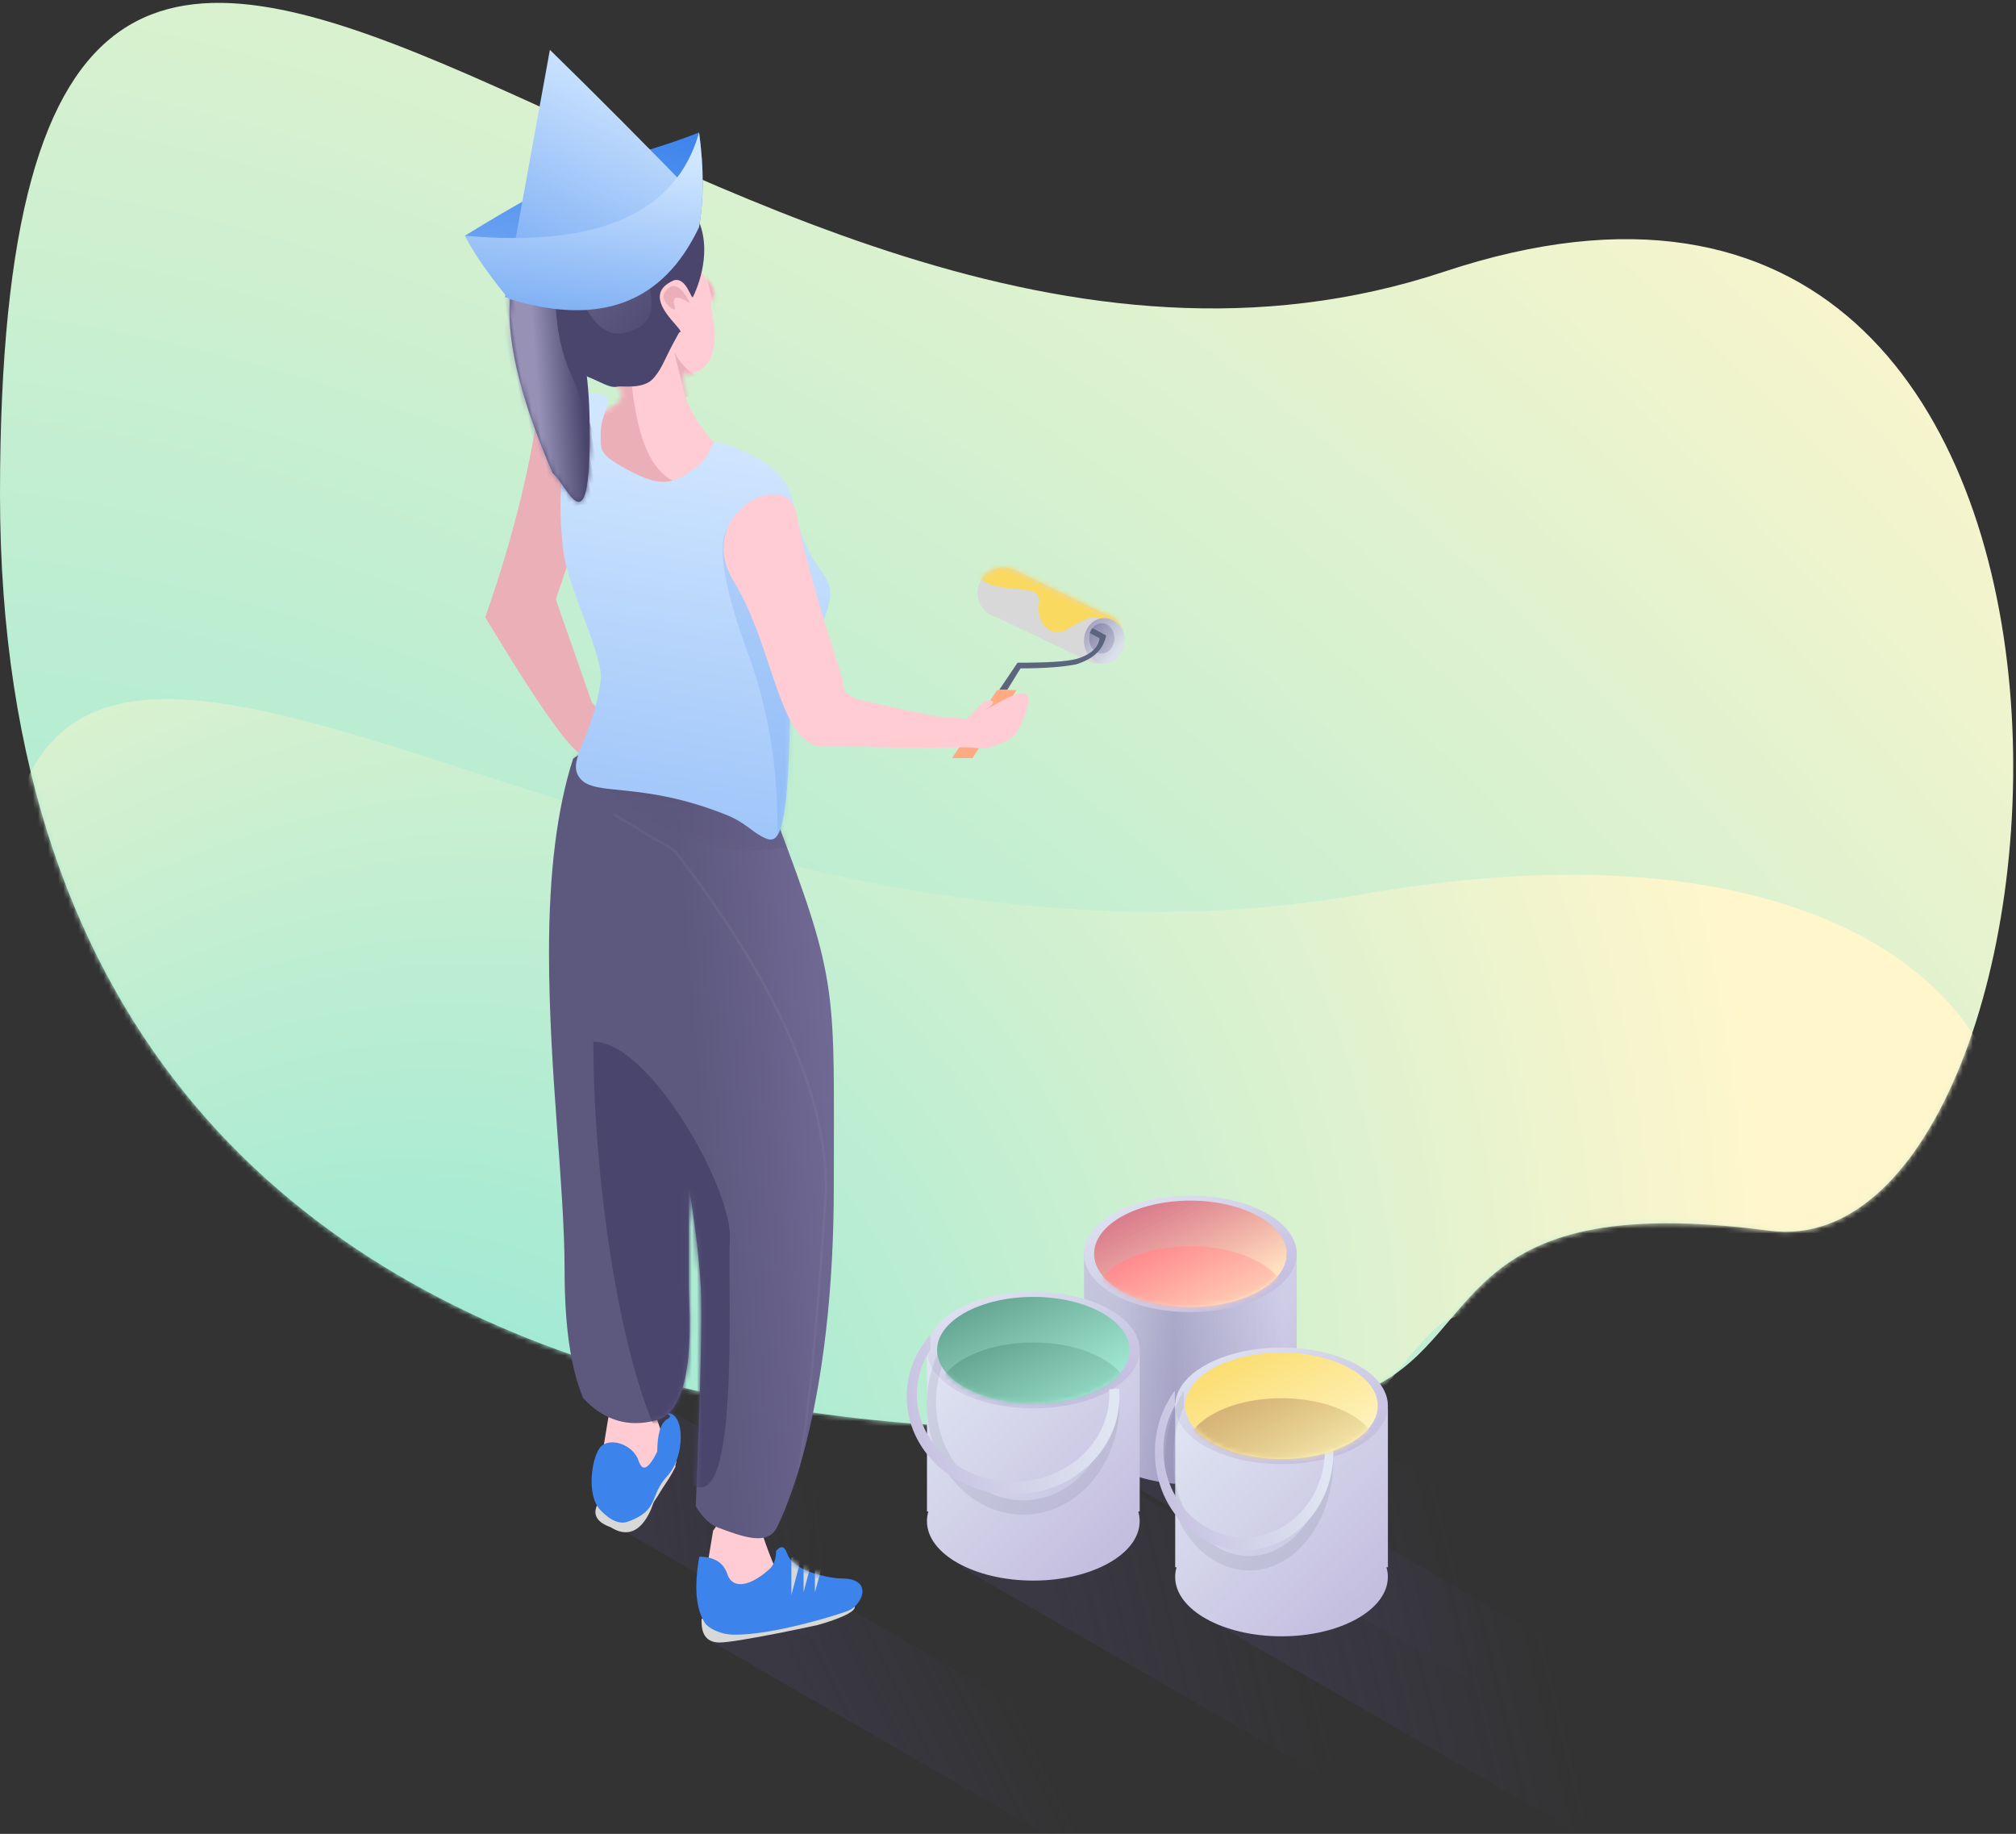 <svg xmlns="http://www.w3.org/2000/svg" xmlns:xlink="http://www.w3.org/1999/xlink" width="398" height="362" viewBox="0 0 398 362">
    <rect x="0" y="0" width="398" height="362" fill="#333333" stroke="none"/>
    <defs>
        <radialGradient id="b" cx="9.187%" cy="126.422%" r="133.301%" fx="9.187%" fy="126.422%" gradientTransform="matrix(.231 -.945 .996 .485 -1.189 .738)">
            <stop offset="0%" stop-color="#4A456D"/>
            <stop offset="18.164%" stop-color="#7FAFF4"/>
            <stop offset="31.791%" stop-color="#A2EAD4"/>
            <stop offset="100%" stop-color="#FFF6CC"/>
        </radialGradient>
        <path id="a" d="M268.809 274.8C243.868 284.803 0 314.567 0 97.58c0-216.986 137.953 4.914 285.125-43.958 147.172-48.871 128.459 197.773 64.23 189.314-64.23-8.458-55.605 21.86-80.546 31.864z"/>
        <radialGradient id="c" cx="9.187%" cy="126.422%" r="133.132%" fx="9.187%" fy="126.422%" gradientTransform="matrix(-.187 -.88 .516 -.706 -.544 2.238)">
            <stop offset="0%" stop-color="#4A456D"/>
            <stop offset="18.164%" stop-color="#7FAFF4"/>
            <stop offset="31.791%" stop-color="#A2EAD4"/>
            <stop offset="100%" stop-color="#FFF6CC"/>
        </radialGradient>
        <linearGradient id="e" x1="50%" x2="24.779%" y1="89.331%" y2="17.782%">
            <stop offset="0%" stop-color="#544D83" stop-opacity="0"/>
            <stop offset="100%" stop-color="#544D83"/>
        </linearGradient>
        <linearGradient id="f" x1="0%" x2="90.411%" y1="0%" y2="100%">
            <stop offset="0%" stop-color="#E1E6F3"/>
            <stop offset="100%" stop-color="#C1BADD"/>
        </linearGradient>
        <linearGradient id="h" x1="93.592%" x2="16.044%" y1="67.473%" y2="67.473%">
            <stop offset="0%" stop-color="#544D83" stop-opacity="0"/>
            <stop offset="66.465%" stop-color="#544D83"/>
            <stop offset="100%" stop-color="#544D83" stop-opacity=".569"/>
        </linearGradient>
        <path id="g" d="M.278 43.367h-.27V11L42 11.995v31.372h-.286c.182.621.277 1.26.277 1.91 0 6.475-9.4 11.723-20.995 11.723C9.4 57 0 51.752 0 45.277c0-.65.095-1.289.278-1.91z"/>
        <linearGradient id="j" x1="0%" x2="90.411%" y1="0%" y2="100%">
            <stop offset="0%" stop-color="#FF7683"/>
            <stop offset="100%" stop-color="#FFF6CC"/>
        </linearGradient>
        <linearGradient id="k" x1="81.328%" x2="-28.74%" y1="73.127%" y2="-46.278%">
            <stop offset="0%" stop-color="#544D83" stop-opacity="0"/>
            <stop offset="100%" stop-color="#544D83"/>
        </linearGradient>
        <ellipse id="i" cx="21" cy="11.5" rx="19" ry="10.5"/>
        <linearGradient id="m" x1="90.411%" x2="-18.053%" y1="31.947%" y2="59.589%">
            <stop offset="0%" stop-color="#E1E6F3"/>
            <stop offset="100%" stop-color="#C1BADD"/>
        </linearGradient>
        <linearGradient id="o" x1="0%" x2="90.411%" y1="0%" y2="100%">
            <stop offset="0%" stop-color="#5A9986"/>
            <stop offset="100%" stop-color="#ABF4DE"/>
        </linearGradient>
        <ellipse id="n" cx="25" cy="11.5" rx="19" ry="10.5"/>
        <path id="q" d="M4.278 43.367h-.27V11L46 11.995v31.372h-.286c.182.621.277 1.26.277 1.91 0 6.475-9.4 11.723-20.995 11.723C13.4 57 4 51.752 4 45.277c0-.65.095-1.289.278-1.91z"/>
        <linearGradient id="s" x1="0%" x2="90.411%" y1="0%" y2="100%">
            <stop offset="0%" stop-color="#FAD961"/>
            <stop offset="100%" stop-color="#FFF6CC"/>
        </linearGradient>
        <ellipse id="r" cx="25" cy="11.5" rx="19" ry="10.5"/>
        <linearGradient id="v" x1="81.328%" x2="-118.925%" y1="73.127%" y2="-117.634%">
            <stop offset="0%" stop-color="#544D83" stop-opacity="0"/>
            <stop offset="100%" stop-color="#FF7683"/>
        </linearGradient>
        <ellipse id="u" cx="25" cy="20.5" rx="19" ry="10.5"/>
        <path id="w" d="M.703 2.047c2.932.014 4.778 1.157 5.538 3.43 1.112 3.324 4.886 2.13 8.283-.954.89-.807 1.334-2.009 1.334-3.605.829-1.01 1.488-1.01 1.978 0 .473.973.367 1.73 2.976 3.364 1.453.91 5.636 2.06 7.957 2.06 6.49 0 4.094 5.304 1.31 6.383-2.088.81-15.047 4.883-22.726 4.71-2.565-.057-4.894-1.295-5.562-2.343C.014 12.302-.349 7.954.703 2.047z"/>
        <linearGradient id="z" x1="166.655%" x2="50%" y1="16.228%" y2="43.711%">
            <stop offset="0%" stop-color="#8D84B9"/>
            <stop offset="100%" stop-color="#5D587E"/>
        </linearGradient>
        <path id="y" d="M5.054 8.138C1.88 17.956.294 30.701.294 46.375c0 23.511 3.077 46.057 3.077 62.7 0 11.095 1.228 19.531 3.683 25.31 4.098 4.387 8.904 5.833 14.417 4.338 8.27-2.244 6.435-22.186 6.435-26.233V92.572c1.288 7.91 2.075 14.55 2.36 19.918.287 5.37-.047 19.77-1 43.203 1.334 2.222 2.806 3.632 4.416 4.23 4.958 1.845 9.746 3.616 11.58 0C48.775 153 56.52 131.534 56.52 92.573c0-38.962 1.09-39.766-11.257-72.272C37.031-1.371 23.628-5.425 5.054 8.138z"/>
        <linearGradient id="B" x1="32.207%" x2="50%" y1="100%" y2="50%">
            <stop offset="0%" stop-color="#5E597F"/>
            <stop offset="100%" stop-color="#4A456D"/>
        </linearGradient>
        <path id="C" d="M7.217 63.333c-2.58 4.169-3.87 1.31-3.87-8.574 3.557-8.424.233-6.643 5.959-8.178 3.817-1.022 4.302-2.968 1.455-5.836C-2.48 27.187-3.373 15.456 8.078 5.551c17.177-14.856 25.27 6.02 25.27 14.974 0 .733-.398 1.31-.398 2.24 0 .93.356.992.787 2.281 1.336 4 1.697 2.911.648 5.364-1.037 1.236-.756 4.364-1.037 5.914-.934 5.152-4.082 8.632-8.093 6.89-2.565 4.577 2.039 16.983 6.43 18.61 4.393 1.628 3.829 6.818-2.65 3.076-4.318-2.495-8.178-1.702-11.58 2.378L7.217 63.333z"/>
        <linearGradient id="F" x1="77.988%" x2="50%" y1="12.661%" y2="272.003%">
            <stop offset="0%" stop-color="#D0E6FF"/>
            <stop offset="100%" stop-color="#3C83EC"/>
        </linearGradient>
        <path id="E" d="M5.273.327c10.772 0 4.715 2.27 5.026 8.747 0 2.876-.067 3.674 5.746 6.753 5.813 3.08 8.493 2.913 13.244-.863 4.75-3.776.675-6.614 8.385-3.377 10.1 4.24 10.123 8.654 11.294 13.353 3.715 14.91 10.56 9.356 3.715 24.135-1.163 2.513-4.91-1.294-4.91 3.631 0 37.673-2.381 37.01-5.7 35.27-1.92-1.006-3.53-2.866-6.788-4.178-16.83-6.78-25.977-3.662-28.986-7.19-3.009-3.529 2.381-7.647 4-19.389.657-4.764-6.556-18.519-7.376-25.496C1.056 15.827 4.757 17 .54 4.95-1.065.366 1.056.327 5.273.327z"/>
        <path id="H" d="M39.303 13.665c2.489 7.223-2.008 14.04-4.139 16.601-.525.631-.257-4.084-2.83-4.084-8.276 1.315.43 10.72-1.521 10.233-4.545 4.823-4.549 5.646-6.98 7.464-2.522 1.887-6.488-.027-7.454-.027-2.052 0-3.649-2.934-9.613-6.1C2.79 35.64.784 33.633.749 31.728-1.167 9.907 6.317-.603 23.2.199c7.197 0 13.614 6.243 16.102 13.466z"/>
        <linearGradient id="I" x1="12.127%" y1="0%" y2="76.592%">
            <stop offset="0%" stop-color="#9691B5"/>
            <stop offset="100%" stop-color="#4A456D"/>
        </linearGradient>
        <path id="K" d="M7.827.398C-.481 7.094-1.551 22.394 4.617 46.3c2.447 2.532 4.9 16.603 8.58-7.47 3.678-24.074-3.101-20.687-2.17-34.005 1.766-3.253.7-4.729-3.2-4.426z"/>
        <linearGradient id="L" x1="50%" x2="73.655%" y1="26.94%" y2="31.882%">
            <stop offset="0%" stop-color="#9691B5"/>
            <stop offset="100%" stop-color="#4A456D"/>
        </linearGradient>
        <path id="N" d="M113.798 94.855a5.002 5.002 0 1 1 3.157-9.458l.019-.041 18.145 8.77A5.002 5.002 0 0 1 134 104a4.977 4.977 0 0 1-2.567-.708l-17.635-8.437z"/>
        <linearGradient id="Q" x1="81.328%" x2="-84.023%" y1="73.127%" y2="-80.625%">
            <stop offset="0%" stop-color="#544D83" stop-opacity="0"/>
            <stop offset="100%" stop-color="#544D83"/>
        </linearGradient>
        <ellipse id="P" cx="135" cy="99.5" rx="4" ry="4.5"/>
        <linearGradient id="S" x1="156.445%" x2="-84.023%" y1="139.193%" y2="-80.625%">
            <stop offset="0%" stop-color="#544D83" stop-opacity="0"/>
            <stop offset="100%" stop-color="#544D83"/>
        </linearGradient>
        <ellipse id="R" cx="134.5" cy="99" rx="2.5" ry="3"/>
        <linearGradient id="T" x1="18.16%" y1="258.656%" y2="0%">
            <stop offset="0%" stop-color="#D0E6FF"/>
            <stop offset="100%" stop-color="#3C83EC"/>
        </linearGradient>
        <linearGradient id="U" x1="77.988%" x2="28.491%" y1="12.661%" y2="158.56%">
            <stop offset="0%" stop-color="#D0E6FF"/>
            <stop offset="100%" stop-color="#3C83EC"/>
        </linearGradient>
        <linearGradient id="V" x1="77.988%" x2="50%" y1="12.661%" y2="168.817%">
            <stop offset="0%" stop-color="#D0E6FF"/>
            <stop offset="100%" stop-color="#3C83EC"/>
        </linearGradient>
    </defs>
    <g fill="none" fill-rule="evenodd">
        <g>
            <mask id="d" fill="#fff">
                <use xlink:href="#a"/>
            </mask>
            <use fill="url(#b)" xlink:href="#a"/>
            <path fill="url(#c)" d="M268.809 279.209C242.839 309.469 0 300.199 0 185.67c0-114.528 121.637 16.667 268.809-9.128 147.171-25.794 156.03 85.848 80.545 85.848s-54.576-13.442-80.545 16.818z" mask="url(#d)"/>
        </g>
        <path fill="url(#e)" d="M218 276h30v82h-30z" opacity=".2" transform="rotate(-60 233 317)"/>
        <path fill="url(#e)" d="M268 287h30v82h-30z" opacity=".2" transform="rotate(-60 283 328)"/>
        <path fill="url(#e)" d="M247 257h30v82h-30z" opacity=".2" transform="rotate(-60 262 298)"/>
        <g transform="translate(214 236)">
            <use fill="url(#f)" xlink:href="#g"/>
            <use fill="url(#h)" fill-opacity=".33" xlink:href="#g"/>
            <ellipse cx="21" cy="11.5" fill="url(#f)" rx="21" ry="11.5"/>
            <mask id="l" fill="#fff">
                <use xlink:href="#i"/>
            </mask>
            <use fill="url(#j)" xlink:href="#i"/>
            <use fill="url(#k)" fill-opacity=".41" xlink:href="#i"/>
            <ellipse cx="21" cy="20.5" fill="url(#j)" mask="url(#l)" rx="19" ry="10.5"/>
        </g>
        <g transform="translate(179 255)">
            <path fill="url(#f)" d="M4.278 43.367h-.27V11L46 11.995v31.372h-.286c.182.621.277 1.26.277 1.91 0 6.475-9.4 11.723-20.995 11.723C13.4 57 4 51.752 4 45.277c0-.65.095-1.289.278-1.91z"/>
            <ellipse cx="25" cy="11.5" fill="url(#f)" rx="21" ry="11.5"/>
            <path fill="#5C657E" d="M8.234 8.498v3.28c-1.551 2.914-2.443 6.327-2.443 9.975 0 10.718 7.7 19.407 17.198 19.407 9.499 0 17.199-8.689 17.199-19.407 0-.384-.01-.766-.03-1.145l1.779-.143c.04.58.061 1.168.061 1.762C41.998 34.252 33.488 44 22.99 44 12.491 44 3.981 34.252 3.981 22.227c0-5.205 1.594-9.983 4.253-13.729z" opacity=".13"/>
            <path fill="url(#m)" d="M4.7 8.498v2.91C2.984 13.995 2 17.023 2 20.26c0 9.51 8.507 17.22 19 17.22s19-7.71 19-17.22c0-.341-.011-.68-.033-1.017l1.965-.127c.045.516.068 1.037.068 1.564C42 31.35 32.598 40 21 40S0 31.35 0 20.68c0-4.618 1.761-8.858 4.7-12.182z"/>
            <mask id="p" fill="#fff">
                <use xlink:href="#n"/>
            </mask>
            <use fill="url(#o)" xlink:href="#n"/>
            <ellipse cx="25" cy="20.5" fill="url(#o)" mask="url(#p)" rx="19" ry="10.5"/>
        </g>
        <g transform="translate(228 266)">
            <use fill="url(#f)" xlink:href="#q"/>
            <ellipse cx="25" cy="11.5" fill="url(#f)" rx="21" ry="11.5"/>
            <path fill="#5C657E" d="M5.719 8.498v3.28c-1.357 2.914-2.136 6.327-2.136 9.975 0 10.718 6.73 19.407 15.034 19.407s15.035-8.689 15.035-19.407c0-.384-.009-.766-.026-1.145l1.555-.143c.036.58.054 1.168.054 1.762C35.235 34.252 27.795 44 18.617 44 9.44 44 2 34.252 2 22.227c0-5.205 1.394-9.983 3.719-13.729z" opacity=".13"/>
            <path fill="url(#m)" d="M3.942 8.498v2.91c-1.437 2.587-2.264 5.615-2.264 8.852 0 9.51 7.137 17.22 15.94 17.22 8.804 0 15.94-7.71 15.94-17.22 0-.341-.009-.68-.027-1.017l1.648-.127c.038.516.057 1.037.057 1.564 0 10.67-7.888 19.32-17.618 19.32C7.888 40 0 31.35 0 20.68c0-4.618 1.478-8.858 3.942-12.182z"/>
            <mask id="t" fill="#fff">
                <use xlink:href="#r"/>
            </mask>
            <use fill="url(#s)" xlink:href="#r"/>
            <g mask="url(#t)">
                <use fill="url(#s)" xlink:href="#u"/>
                <use fill="url(#v)" xlink:href="#u"/>
            </g>
        </g>
        <g transform="translate(83 27)">
            <path fill="url(#e)" d="M50.379 247.663h25.153v52.347H50.379z" opacity=".2" transform="rotate(-60 62.955 273.836)"/>
            <path fill="url(#e)" d="M88.294 268.179h19.213v82.187H88.294z" opacity=".2" transform="rotate(-60 97.9 309.273)"/>
            <path fill="#FFAA83" d="M113.847 109.226h3.833l-8.682 13.42h-4.046z"/>
            <path fill="#FFCCD3" d="M57.78 275.15l-1.593 9.648c2.908 7.266 5.682 9.954 8.322 8.064 2.64-1.89 4.826-4.578 6.556-8.064-1.595-3.32-3.105-7.332-4.53-12.033-1.426-4.701-4.345-3.906-8.756 2.385z"/>
            <path fill="#D8D8D8" d="M55.514 292.548c-.16 3.114 1.022 4.672 3.543 4.672 3.465 0 19.243-3.411 19.354-3.449.112-.037 9.95-2.673 6.675-4.308-2.183-1.09-7.91-1.536-17.183-1.337l-12.39 4.422z"/>
            <g transform="translate(54.354 278.236)">
                <mask id="x" fill="#fff">
                    <use xlink:href="#w"/>
                </mask>
                <use fill="#3C83EC" xlink:href="#w"/>
                <path fill="#D8D8D8" d="M18.878 2.226v7.389l2.41-9.057v8.515L23.526.558v8.515l2.35-8.515z" mask="url(#x)"/>
            </g>
            <path fill="#FFCCD3" d="M37.098 252.829l-1.593 9.647c2.908 7.266 5.682 9.955 8.323 8.065 2.64-1.89 4.826-4.578 6.556-8.065-1.596-3.32-3.106-7.331-4.531-12.033-1.426-4.701-4.344-3.906-8.755 2.386z"/>
            <path fill="#D8D8D8" d="M34.832 270.227c-.796 1.89.108 3.3 2.714 4.23 6.18 3.935 8.448-5 8.56-5.037.11-.037 4.398-6.787 4.398-7.841 0-.703-.552-1.04-1.658-1.014l-14.014 9.662z"/>
            <path fill="#3C83EC" d="M35.463 258.733c1.708-2.15 6.495-.752 7.635 2.658.74 2.216 1.958 1.597 3.652-1.855.035-3.534.69-5.668 1.965-6.402 2.395-1.379-4.223-1.241 0-1.241 3.564 0 3.604 8.622 0 12.494-3.605 3.87-1.405 6.62-7.69 8.963-2.437.908-4.74-1.478-5.562-2.344-2.694-2.84-1.707-10.122 0-12.273z"/>
            <g transform="translate(25.09 114.621)">
                <mask id="A" fill="#fff">
                    <use xlink:href="#y"/>
                </mask>
                <use fill="url(#z)" xlink:href="#y"/>
                <path fill="#4A456D" d="M9.057 64c11.189 0 27.522 29.283 26.948 38.946-.575 9.662 2.38 59.062-8.903 47.24C15.82 138.363 9.057 95.096 9.057 64z" mask="url(#A)"/>
                <path fill="url(#B)" d="M39.204 26.33c21.539 0 35.743-14.393 35.743-22.678 0-8.284-14.204-5.142-35.743-5.142-21.54 0-48.273-19.737-48.273-11.453 0 8.284 26.734 39.273 48.273 39.273z" mask="url(#A)" opacity=".5"/>
                <path stroke="#FFF6CC" stroke-width=".5" d="M13 19.077l12.13 7.239C45.043 52.072 55 74.348 55 93.143c-2.606 40.12-5.336 61.49-8.189 64.107" mask="url(#A)" opacity=".214"/>
            </g>
            <path fill="#EBAFB7" d="M22.905 56.058c-1.908 12.075-5.275 25.001-10.1 38.78 10.258 17.04 16.61 26.078 19.052 27.115 1.406.597 7.247-1.311 7.036-3.81-.105-1.23-1.783-3.371-5.036-6.424l-7.119-20.397a9997.004 9997.004 0 0 1 10.119-30.026c3.457-10.182-9.41-16.16-13.952-5.238z"/>
            <g transform="rotate(-14 52.667 -63.57)">
                <mask id="D" fill="#fff">
                    <use xlink:href="#C"/>
                </mask>
                <use fill="#FFCCD3" xlink:href="#C"/>
                <path fill="#EBAFB7" d="M24.517 47.901v-9.106c1.289 4.75 3.97 7.125 8.045 7.125 4.074 0 1.392.66-8.045 1.981z" mask="url(#D)"/>
                <path fill="#EBAFB7" d="M5.175 67.023C2.151 61.217 1.021 57 1.785 54.371c.764-2.628 5.746-9.715 14.947-21.261-5.772 24.65-1.679 35.105 12.28 31.364 13.96-3.74 6.014-2.89-23.837 2.55zM34.313 34.192v-9.106c1.289 4.75 3.97 7.125 8.045 7.125 4.074 0 1.392.66-8.045 1.981z" mask="url(#D)"/>
            </g>
            <g transform="translate(25.293 50.13)">
                <mask id="G" fill="#fff">
                    <use xlink:href="#E"/>
                </mask>
                <use fill="url(#F)" xlink:href="#E"/>
                <path fill="#3C83EC" d="M37.022 25.576c-4.188 1.85-3.392 10.643 2.389 26.382 8.67 23.609 5.092 43.108 5.092 62.067 0 12.639 3.123 1.507 9.37-33.396V52.442l-16.85-26.866z" mask="url(#G)" opacity=".4"/>
            </g>
            <g transform="rotate(-14 51.785 -22.594)">
                <g transform="translate(5.486 .212)">
                    <mask id="J" fill="#fff">
                        <use xlink:href="#H"/>
                    </mask>
                    <use fill="#4A456D" xlink:href="#H"/>
                    <path fill="url(#I)" d="M20.763 33.918c12.358-.342-.128-15.546 16.412-14.876 2.74-21.568-22.779-22.27-35.2-22.27-12.423 0-35.763 44.73-6.256 43.736C7.893 40.098 8.677 13.422 10.933 12.5c3.213-1.314-.439 21.702 9.83 21.418z" mask="url(#J)"/>
                </g>
                <circle cx="14.319" cy="13.932" r="3.384" fill="#FFAA34"/>
                <g transform="rotate(5 -124.089 60.268)">
                    <mask id="M" fill="#fff">
                        <use xlink:href="#K"/>
                    </mask>
                    <use fill="#4A456D" xlink:href="#K"/>
                    <path fill="url(#L)" d="M4.544 78.315c12.422 0 12.304-30.181 6.68-50.798C5.603 6.9 23.613-16.728 11.19-16.728s-23.14 38.275-23.14 53.665 4.072 41.378 16.494 41.378z" mask="url(#M)"/>
                </g>
                <path fill="#EBAFB7" d="M39.764 31.508c-.95-4.07-2.44-5.09-4.47-3.06-1.301 1.301 1.495 4.622 1.385 3.153-.173-2.291.856-2.323 3.085-.093z"/>
            </g>
            <g fill="#FFCCD3">
                <path d="M98.701 115.852c10.882 2.423 10.592-4.93 13.704-4.606 3.112.323-6.446 4.814 2.778-.112 3.568-1.906 6.41-2.277 3.87 3.718-1.192 2.816-1.515 4.078-6.648 5.662-1.76.543-1.674.015-5.03 0-2.116-.01-6.884-.01-14.306 0-3.5-4.723-1.623-6.277 5.632-4.662z"/>
                <path d="M61.867 87.787c8.054 13.106 8.849 32.575 17.678 32.575 8.83 0 13.73.337 24.125.169 10.394-.169 10.394-5.901 0-5.901-1.81 0-14.378-2.929-16.001-3.274-3.063-.65-4.478-1.99-4.244-4.019-4.863-15.007-7.907-25.892-9.133-32.656-1.838-10.145-20.478 0-12.425 13.106z"/>
            </g>
            <mask id="O" fill="#fff">
                <use xlink:href="#N"/>
            </mask>
            <use fill="#D8D8D8" xlink:href="#N"/>
            <path fill="#FAD961" d="M110.702 86.008c-1.615.472-.984 1.254 1.893 2.346 4.316 1.638 10.158-.151 9.516 3.836-.642 3.987 2.615 6.572 5.094 5.28 2.479-1.293 5.648-3.457 6.674-2.375 1.026 1.082 2.202 3.599 3.611 3.599.94 0 .94-2.168 0-6.504l-20.969-9.224-5.82 3.042z" mask="url(#O)"/>
            <g>
                <use fill="#DBE1E9" xlink:href="#P"/>
                <use fill="url(#Q)" xlink:href="#P"/>
            </g>
            <g>
                <use fill="#DBE1E9" xlink:href="#R"/>
                <use fill="url(#S)" xlink:href="#R"/>
            </g>
            <path fill="#5C657E" d="M114.28 109.151l3.608-5.336c5.906.007 9.754-.237 11.545-.73 2.889-.798 4.393-2.28 4.64-4.09-1.658-.89-.715-.424-1.994-1.058.215-.01.115-.387.563-.92.178.036 1.088.51 2.728 1.42-.522 2.752-2.5 4.656-5.937 5.711-2.674.522-6.33.784-10.967.784l-2.594 4.22h-1.593z"/>
        </g>
        <path fill="url(#T)" d="M9.383 48.959C5.428 44.169 2.56 40.357.779 37.525c10.62-6.53 18.444-10.767 23.473-12.712 8.546-3.306 13.934-4.167 22.76-7.668.952 7.002.952 13.218 0 18.648C39.958 50.17 27.415 54.558 9.382 48.96z" transform="translate(91 9)"/>
        <path fill="url(#U)" d="M8.695 49.645c22.394 4.872 35.39-1.303 38.992-18.524C36.453 19.556 26.41 9.461 17.56.838L8.695 49.645z" transform="translate(91 9)"/>
        <path fill="url(#V)" d="M9.383 49.959C5.428 45.169 2.56 41.024.779 37.525c26.335 2.364 41.746-4.43 46.233-20.38.952 7.002.952 13.218 0 18.648-7.054 15.043-19.597 19.765-37.63 14.166z" transform="translate(91 9)"/>
    </g>
</svg>
